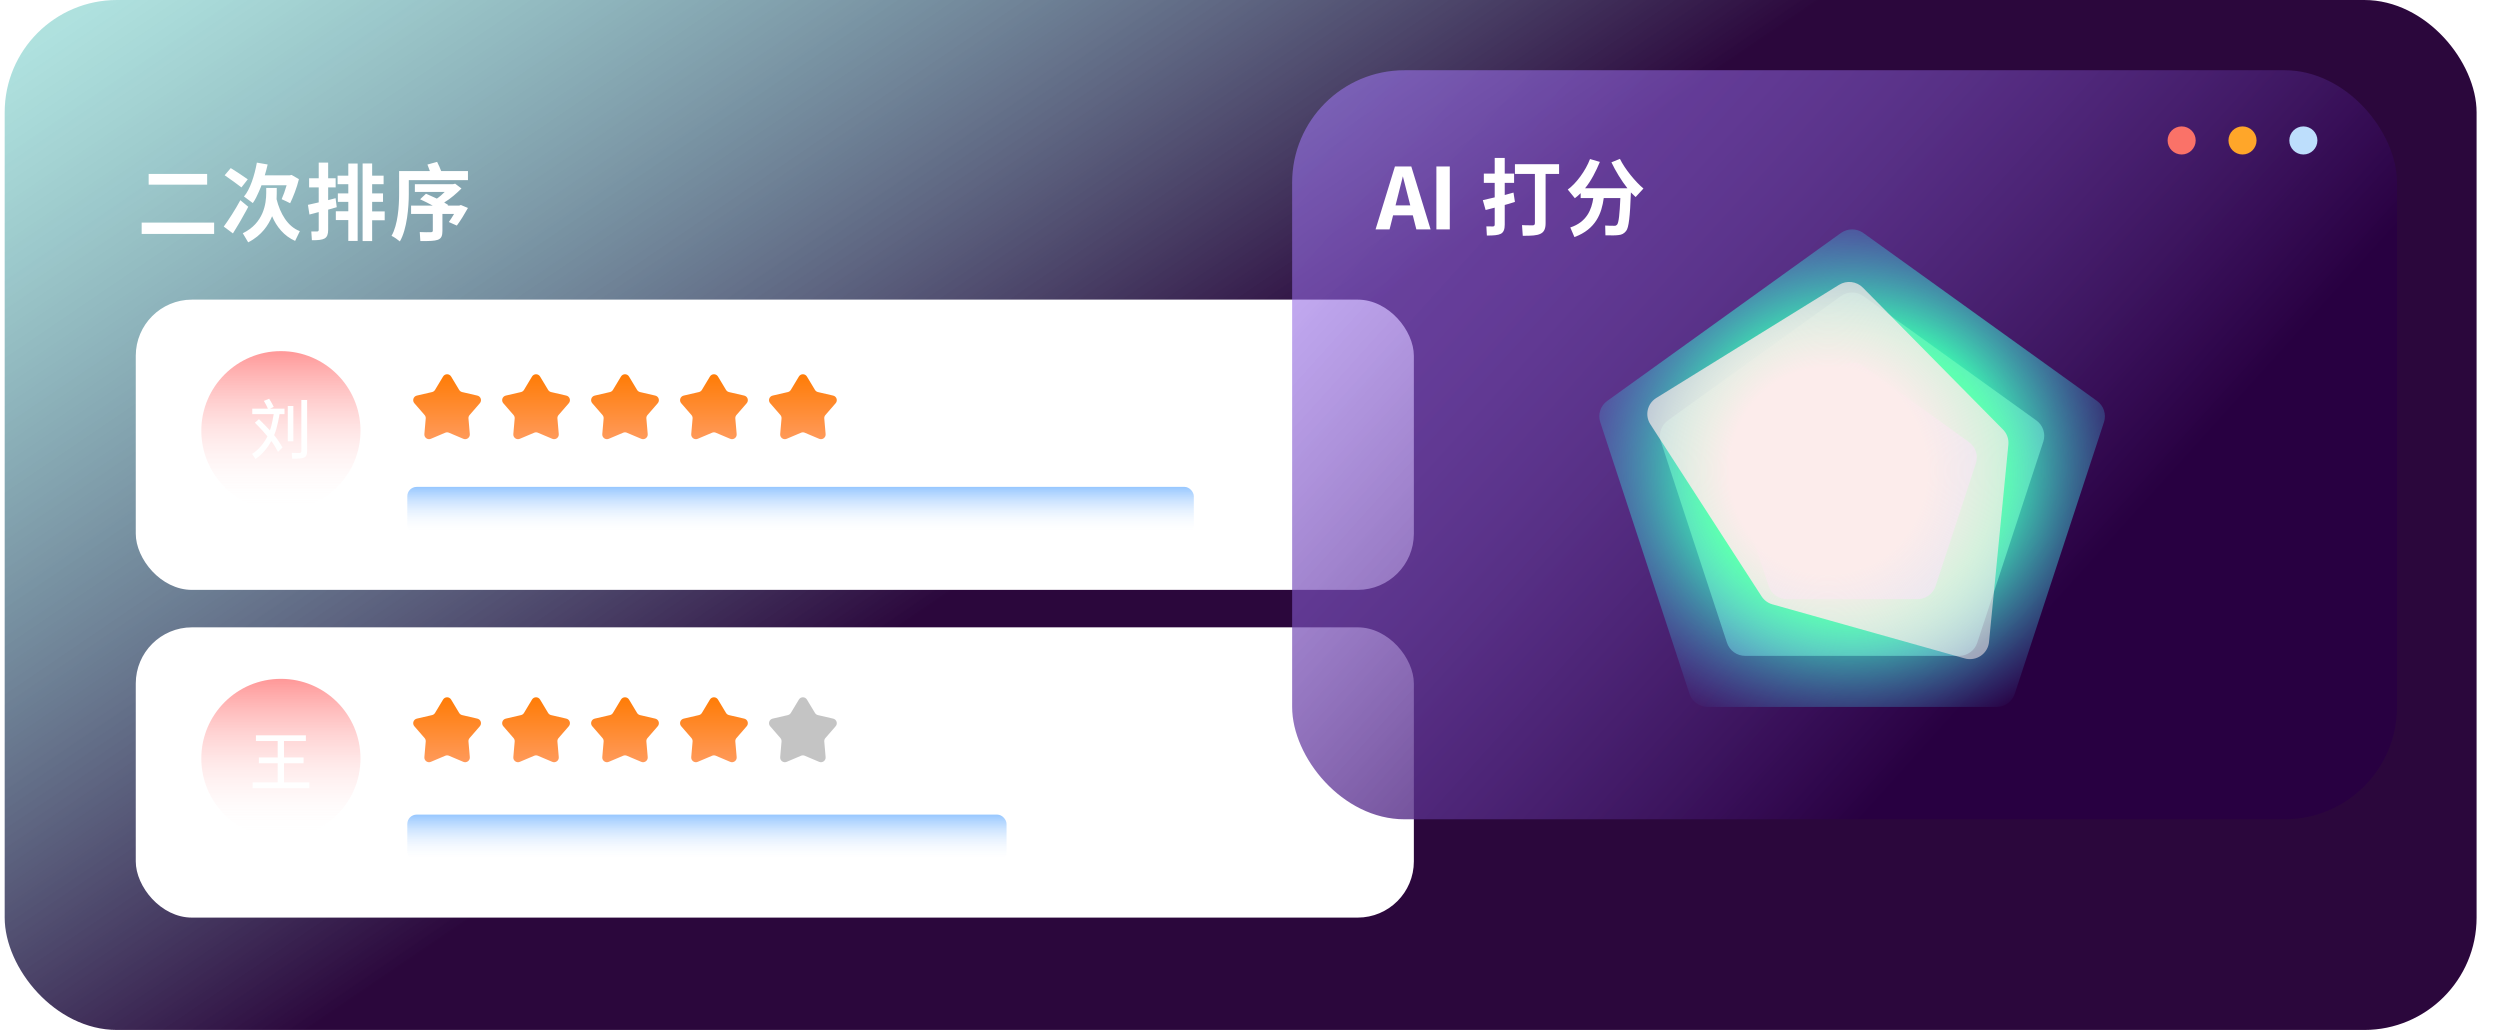<svg width="534" height="220" viewBox="0 0 534 220" fill="none" xmlns="http://www.w3.org/2000/svg">
<rect x="1" width="528" height="220" rx="24" fill="url(#paint0_linear)"/>
<rect x="29" y="64" width="273" height="62" rx="12" fill="white"/>
<circle cx="60" cy="92" r="17" fill="url(#paint1_linear)"/>
<rect x="87" y="104" width="168" height="10" rx="2" fill="url(#paint2_linear)"/>
<rect x="29" y="134" width="273" height="62" rx="12" fill="white"/>
<circle cx="60" cy="162" r="17" fill="url(#paint3_linear)"/>
<rect x="87" y="174" width="128" height="10" rx="2" fill="url(#paint4_linear)"/>
<g filter="url(#filter0_b)">
<rect x="276" y="15" width="236" height="160" rx="24" fill="url(#paint5_linear)"/>
</g>
<path d="M466 33C467.657 33 469 31.657 469 30C469 28.343 467.657 27 466 27C464.343 27 463 28.343 463 30C463 31.657 464.343 33 466 33Z" fill="#FA7268"/>
<path d="M479 33C480.657 33 482 31.657 482 30C482 28.343 480.657 27 479 27C477.343 27 476 28.343 476 30C476 31.657 477.343 33 479 33Z" fill="#FFA629"/>
<path d="M492 33C493.657 33 495 31.657 495 30C495 28.343 493.657 27 492 27C490.343 27 489 28.343 489 30C489 31.657 490.343 33 492 33Z" fill="#BDDEFC"/>
<path fill-rule="evenodd" clip-rule="evenodd" d="M398.016 49.773L447.925 85.642C449.359 86.673 449.958 88.499 449.411 90.166L430.347 148.204C429.8 149.871 428.229 151 426.457 151H364.766C362.994 151 361.423 149.871 360.876 148.204L341.812 90.166C341.264 88.499 341.864 86.673 343.298 85.642L393.207 49.773C394.641 48.742 396.582 48.742 398.016 49.773Z" fill="url(#paint6_radial)"/>
<path fill-rule="evenodd" clip-rule="evenodd" d="M398.016 63.252L434.966 89.808C436.4 90.838 436.999 92.664 436.452 94.331L422.338 137.299C421.791 138.966 420.22 140.095 418.448 140.095H372.775C371.003 140.095 369.433 138.966 368.885 137.299L354.772 94.331C354.224 92.664 354.824 90.838 356.258 89.808L393.208 63.252C394.641 62.222 396.582 62.222 398.016 63.252Z" fill="url(#paint7_radial)"/>
<path fill-rule="evenodd" clip-rule="evenodd" d="M398.017 78.229L420.567 94.436C422.001 95.466 422.601 97.292 422.053 98.959L413.44 125.183C412.892 126.85 411.322 127.978 409.55 127.978H381.676C379.904 127.978 378.333 126.85 377.786 125.183L369.172 98.959C368.625 97.292 369.224 95.466 370.658 94.436L393.209 78.229C394.642 77.198 396.583 77.198 398.017 78.229Z" fill="#B3D9FF"/>
<g filter="url(#filter1_b)">
<path fill-rule="evenodd" clip-rule="evenodd" d="M397.914 61.443L427.844 91.755C428.687 92.608 429.106 93.785 428.989 94.973L424.852 137.135C424.634 139.359 422.634 140.987 420.386 140.771C420.141 140.747 419.899 140.702 419.663 140.636L378.597 129.09C377.635 128.82 376.807 128.211 376.269 127.377L352.51 90.614C351.293 88.731 351.85 86.229 353.753 85.026C353.764 85.019 353.775 85.012 353.786 85.005L392.818 60.84C394.449 59.831 396.57 60.082 397.914 61.443Z" fill="url(#paint8_radial)"/>
</g>
<path d="M302.532 49H305.574L301.452 35.554H297.96L293.82 49H296.808L297.564 45.994H301.776L302.532 49ZM298.086 43.87L299.652 37.66L301.236 43.87H298.086ZM309.675 35.554H306.813V49H309.675V35.554ZM320.583 49.936C321.159 49.63 321.411 48.982 321.411 47.992V43.78C321.663 43.726 321.915 43.654 322.185 43.564L322.365 43.51C322.797 43.384 323.229 43.258 323.589 43.132L323.283 41.134L321.411 41.656V39.064H323.409V37.084H321.411V33.736H319.269V37.084H316.947V39.064H319.269V42.16C318.405 42.376 317.397 42.61 316.731 42.754L317.325 44.86L319.269 44.356V47.974C319.269 48.244 319.125 48.37 318.891 48.37H318.783C318.477 48.37 317.829 48.37 317.487 48.352L317.595 50.314C319.053 50.314 320.007 50.242 320.583 49.936ZM329.043 49.936C329.817 49.576 330.141 48.856 330.141 47.668V37.156H333.021V35.068H323.589V37.156H327.855V47.65C327.855 47.974 327.711 48.136 327.369 48.136H327.225C326.973 48.136 326.577 48.136 326.163 48.118H325.965C325.641 48.118 325.353 48.1 325.101 48.082L325.263 50.368C327.153 50.368 328.287 50.314 329.043 49.936ZM342.561 42.304H346.107C345.963 45.742 345.765 47.596 345.405 47.992C345.225 48.154 345.153 48.226 344.847 48.226C344.433 48.226 343.443 48.226 342.867 48.172L342.921 50.26C344.217 50.296 345.135 50.296 345.747 50.206C346.377 50.152 346.899 49.9 347.331 49.342C347.925 48.658 348.177 46.138 348.357 41.152V41.098C348.681 41.44 349.059 41.8 349.365 42.088L351.039 40.27C349.347 38.866 347.043 36.058 346.017 33.934L344.199 34.672C345.063 36.49 346.359 38.632 347.619 40.216H338.565C339.843 38.686 340.923 36.544 341.733 34.582L339.627 33.97C338.673 36.49 336.693 39.172 334.875 40.486L336.387 42.34C336.873 41.962 337.305 41.602 337.629 41.26V42.304H340.329C339.969 44.752 338.943 47.434 335.415 48.586L336.297 50.638C340.923 48.946 342.129 45.508 342.561 42.304Z" fill="white"/>
<path d="M44.246 37.148H31.754V39.452H44.246V37.148ZM45.74 47.552H30.26V49.964H45.74V47.552ZM63.848 38.264L62.282 37.364L61.868 37.454H56.558C56.792 36.734 56.99 35.888 57.17 35.132L54.866 34.736C54.38 37.472 53.39 40.532 52.112 41.972L54.002 43.376C54.506 42.674 54.938 41.792 55.334 40.856L55.406 40.676L55.478 40.514C55.568 40.316 55.64 40.118 55.73 39.92L55.784 39.74C55.82 39.686 55.838 39.632 55.856 39.578H61.22C60.932 40.604 60.482 41.846 60.158 42.548C60.644 42.746 61.562 43.196 61.976 43.412C62.588 42.152 63.434 40.046 63.848 38.264ZM52.922 38.3C52.472 37.976 51.788 37.508 51.068 37.04L50.906 36.932C50.33 36.572 49.754 36.194 49.286 35.906L47.99 37.436C49.088 38.192 50.798 39.416 51.572 40.028L52.922 38.3ZM58.124 46.184C59.042 48.398 60.662 50.414 63.038 51.458L64.046 49.37C61.454 48.416 59.834 45.608 59.078 42.548C59.096 42.134 59.114 41.648 59.114 41.27V40.136H56.864V41.234C56.864 43.448 56.324 47.678 51.86 49.82L53.012 51.764C55.982 50.252 57.35 48.002 58.124 46.184ZM53.03 44.168L51.338 42.764C50.294 44.726 48.728 47.138 47.792 48.398L49.754 49.856C50.15 49.208 50.6 48.488 51.032 47.75L51.122 47.588C51.14 47.57 51.158 47.534 51.176 47.516L51.266 47.354C51.32 47.264 51.356 47.192 51.41 47.102L51.5 46.94L51.59 46.778C51.734 46.526 51.878 46.292 52.004 46.04L52.094 45.878C52.436 45.302 52.742 44.708 53.03 44.168ZM69.338 50.936C69.878 50.63 70.094 50.036 70.094 49.082V44.78C70.382 44.708 70.706 44.618 71.012 44.528L71.174 44.474C71.444 44.402 71.696 44.33 71.93 44.258L71.678 42.332L70.094 42.746V40.028H71.696V38.084H70.094V34.736H68.078V38.084H66.026V40.028H68.078V43.232C67.286 43.412 66.386 43.628 65.774 43.754L66.098 45.824C66.458 45.734 66.854 45.626 67.268 45.518L67.448 45.464C67.664 45.41 67.862 45.356 68.078 45.302V49.118C68.078 49.334 67.934 49.442 67.736 49.442H67.628C67.34 49.442 66.8 49.442 66.494 49.442L66.62 51.314C67.934 51.314 68.816 51.242 69.338 50.936ZM79.49 47.048H82.172V45.158H79.49V43.124H81.812V41.306H79.49V39.344H81.938V37.526H79.49V34.916H77.456V51.494H79.49V47.048ZM76.394 34.934H74.396V37.526H72.11V39.344H74.396V41.306H72.164V43.124H74.396V45.122H71.732V47.012H74.396V51.458H76.394V34.934ZM87.32 38.48H99.956V36.536H94.232C94.124 36.248 93.98 35.906 93.836 35.564L93.746 35.384C93.62 35.096 93.494 34.826 93.368 34.574L91.298 35.15C91.46 35.546 91.658 36.086 91.82 36.536H85.25V41.45C85.25 43.934 85.016 47.984 83.63 50.378C84.098 50.576 85.052 51.242 85.412 51.566C86.942 48.974 87.32 44.204 87.32 41.45V38.48ZM93.512 51.224C94.304 50.936 94.502 50.324 94.502 49.298V45.698H96.986C96.626 46.31 96.194 46.994 95.87 47.426L97.58 48.182C98.282 47.264 99.272 45.662 99.956 44.42L98.444 43.79L98.084 43.916H95.6L95.744 43.79C95.492 43.628 95.204 43.43 94.88 43.25C96.194 42.476 97.58 41.252 98.57 40.262L97.22 39.236L96.77 39.344H88.616V41H94.988C94.502 41.486 93.89 42.044 93.314 42.422C93.062 42.314 92.81 42.188 92.558 42.08L92.396 42.008C91.892 41.774 91.388 41.54 90.992 41.378L89.732 42.566C90.524 42.926 91.568 43.43 92.432 43.916H87.806V45.698H92.45V49.262C92.45 49.478 92.342 49.586 92.018 49.604C91.694 49.622 90.362 49.604 89.66 49.568L89.786 51.494H90.146C91.676 51.494 92.792 51.476 93.512 51.224Z" fill="white"/>
<path d="M94.643 80.424C95.032 79.778 95.968 79.778 96.357 80.424L98.079 83.286C98.219 83.518 98.447 83.684 98.711 83.745L101.965 84.498C102.699 84.668 102.989 85.559 102.495 86.128L100.305 88.651C100.127 88.856 100.04 89.123 100.064 89.393L100.353 92.721C100.418 93.472 99.66 94.022 98.966 93.728L95.89 92.425C95.641 92.32 95.359 92.32 95.11 92.425L92.034 93.728C91.34 94.022 90.582 93.472 90.647 92.721L90.936 89.393C90.96 89.123 90.873 88.856 90.695 88.651L88.505 86.128C88.011 85.559 88.3 84.668 89.035 84.498L92.289 83.745C92.553 83.684 92.781 83.518 92.921 83.286L94.643 80.424Z" fill="url(#paint9_linear)"/>
<path d="M94.643 149.424C95.032 148.778 95.968 148.778 96.357 149.424L98.079 152.286C98.219 152.518 98.447 152.684 98.711 152.745L101.965 153.498C102.699 153.669 102.989 154.559 102.495 155.128L100.305 157.651C100.127 157.855 100.04 158.123 100.064 158.393L100.353 161.721C100.418 162.472 99.66 163.022 98.966 162.728L95.89 161.425C95.641 161.32 95.359 161.32 95.11 161.425L92.034 162.728C91.34 163.022 90.582 162.472 90.647 161.721L90.936 158.393C90.96 158.123 90.873 157.855 90.695 157.651L88.505 155.128C88.011 154.559 88.3 153.669 89.035 153.498L92.289 152.745C92.553 152.684 92.781 152.518 92.921 152.286L94.643 149.424Z" fill="url(#paint10_linear)"/>
<path d="M113.643 80.424C114.032 79.778 114.968 79.778 115.357 80.424L117.079 83.286C117.219 83.518 117.447 83.684 117.711 83.745L120.965 84.498C121.699 84.668 121.989 85.559 121.495 86.128L119.305 88.651C119.127 88.856 119.04 89.123 119.064 89.393L119.353 92.721C119.418 93.472 118.66 94.022 117.966 93.728L114.89 92.425C114.641 92.32 114.359 92.32 114.11 92.425L111.034 93.728C110.34 94.022 109.582 93.472 109.647 92.721L109.936 89.393C109.96 89.123 109.873 88.856 109.695 88.651L107.505 86.128C107.011 85.559 107.301 84.668 108.035 84.498L111.289 83.745C111.553 83.684 111.781 83.518 111.921 83.286L113.643 80.424Z" fill="url(#paint11_linear)"/>
<path d="M113.643 149.424C114.032 148.778 114.968 148.778 115.357 149.424L117.079 152.286C117.219 152.518 117.447 152.684 117.711 152.745L120.965 153.498C121.699 153.669 121.989 154.559 121.495 155.128L119.305 157.651C119.127 157.855 119.04 158.123 119.064 158.393L119.353 161.721C119.418 162.472 118.66 163.022 117.966 162.728L114.89 161.425C114.641 161.32 114.359 161.32 114.11 161.425L111.034 162.728C110.34 163.022 109.582 162.472 109.647 161.721L109.936 158.393C109.96 158.123 109.873 157.855 109.695 157.651L107.505 155.128C107.011 154.559 107.301 153.669 108.035 153.498L111.289 152.745C111.553 152.684 111.781 152.518 111.921 152.286L113.643 149.424Z" fill="url(#paint12_linear)"/>
<path d="M132.643 80.424C133.032 79.778 133.968 79.778 134.357 80.424L136.079 83.286C136.219 83.518 136.447 83.684 136.711 83.745L139.965 84.498C140.699 84.668 140.989 85.559 140.495 86.128L138.305 88.651C138.127 88.856 138.04 89.123 138.064 89.393L138.353 92.721C138.418 93.472 137.66 94.022 136.966 93.728L133.89 92.425C133.641 92.32 133.359 92.32 133.11 92.425L130.034 93.728C129.34 94.022 128.582 93.472 128.647 92.721L128.936 89.393C128.96 89.123 128.873 88.856 128.695 88.651L126.505 86.128C126.011 85.559 126.301 84.668 127.035 84.498L130.289 83.745C130.553 83.684 130.781 83.518 130.921 83.286L132.643 80.424Z" fill="url(#paint13_linear)"/>
<path d="M132.643 149.424C133.032 148.778 133.968 148.778 134.357 149.424L136.079 152.286C136.219 152.518 136.447 152.684 136.711 152.745L139.965 153.498C140.699 153.669 140.989 154.559 140.495 155.128L138.305 157.651C138.127 157.855 138.04 158.123 138.064 158.393L138.353 161.721C138.418 162.472 137.66 163.022 136.966 162.728L133.89 161.425C133.641 161.32 133.359 161.32 133.11 161.425L130.034 162.728C129.34 163.022 128.582 162.472 128.647 161.721L128.936 158.393C128.96 158.123 128.873 157.855 128.695 157.651L126.505 155.128C126.011 154.559 126.301 153.669 127.035 153.498L130.289 152.745C130.553 152.684 130.781 152.518 130.921 152.286L132.643 149.424Z" fill="url(#paint14_linear)"/>
<path d="M151.643 80.424C152.032 79.778 152.968 79.778 153.357 80.424L155.079 83.286C155.219 83.518 155.447 83.684 155.711 83.745L158.965 84.498C159.699 84.668 159.989 85.559 159.495 86.128L157.305 88.651C157.127 88.856 157.04 89.123 157.064 89.393L157.353 92.721C157.418 93.472 156.66 94.022 155.966 93.728L152.89 92.425C152.641 92.32 152.359 92.32 152.11 92.425L149.034 93.728C148.34 94.022 147.582 93.472 147.647 92.721L147.936 89.393C147.96 89.123 147.873 88.856 147.695 88.651L145.505 86.128C145.011 85.559 145.301 84.668 146.035 84.498L149.289 83.745C149.553 83.684 149.781 83.518 149.921 83.286L151.643 80.424Z" fill="url(#paint15_linear)"/>
<path d="M151.643 149.424C152.032 148.778 152.968 148.778 153.357 149.424L155.079 152.286C155.219 152.518 155.447 152.684 155.711 152.745L158.965 153.498C159.699 153.669 159.989 154.559 159.495 155.128L157.305 157.651C157.127 157.855 157.04 158.123 157.064 158.393L157.353 161.721C157.418 162.472 156.66 163.022 155.966 162.728L152.89 161.425C152.641 161.32 152.359 161.32 152.11 161.425L149.034 162.728C148.34 163.022 147.582 162.472 147.647 161.721L147.936 158.393C147.96 158.123 147.873 157.855 147.695 157.651L145.505 155.128C145.011 154.559 145.301 153.669 146.035 153.498L149.289 152.745C149.553 152.684 149.781 152.518 149.921 152.286L151.643 149.424Z" fill="url(#paint16_linear)"/>
<path d="M170.643 80.424C171.032 79.778 171.968 79.778 172.357 80.424L174.079 83.286C174.219 83.518 174.447 83.684 174.711 83.745L177.965 84.498C178.699 84.668 178.989 85.559 178.495 86.128L176.305 88.651C176.127 88.856 176.04 89.123 176.064 89.393L176.353 92.721C176.418 93.472 175.66 94.022 174.966 93.728L171.89 92.425C171.641 92.32 171.359 92.32 171.11 92.425L168.034 93.728C167.34 94.022 166.582 93.472 166.647 92.721L166.936 89.393C166.96 89.123 166.873 88.856 166.695 88.651L164.505 86.128C164.011 85.559 164.301 84.668 165.035 84.498L168.289 83.745C168.553 83.684 168.781 83.518 168.921 83.286L170.643 80.424Z" fill="url(#paint17_linear)"/>
<path d="M170.643 149.424C171.032 148.778 171.968 148.778 172.357 149.424L174.079 152.286C174.219 152.518 174.447 152.684 174.711 152.745L177.965 153.498C178.699 153.669 178.989 154.559 178.495 155.128L176.305 157.651C176.127 157.855 176.04 158.123 176.064 158.393L176.353 161.721C176.418 162.472 175.66 163.022 174.966 162.728L171.89 161.425C171.641 161.32 171.359 161.32 171.11 161.425L168.034 162.728C167.34 163.022 166.582 162.472 166.647 161.721L166.936 158.393C166.96 158.123 166.873 157.855 166.695 157.651L164.505 155.128C164.011 154.559 164.301 153.669 165.035 153.498L168.289 152.745C168.553 152.684 168.781 152.518 168.921 152.286L170.643 149.424Z" fill="#C4C4C4"/>
<path d="M57.956 94.214C58.572 94.998 59.048 95.922 59.384 96.524L60.35 95.586C59.93 94.886 59.314 93.85 58.558 92.954C58.908 92.142 59.174 91.134 59.398 90.098L59.426 89.958C59.44 89.916 59.44 89.86 59.454 89.818L59.482 89.678C59.496 89.65 59.496 89.622 59.496 89.608L59.524 89.454L59.552 89.314C59.566 89.286 59.566 89.272 59.58 89.244L59.608 89.104L59.65 88.88C59.65 88.838 59.664 88.796 59.664 88.74L59.692 88.6C59.706 88.558 59.72 88.502 59.72 88.46H60.77V87.298H57.648L58.474 86.92C58.264 86.444 57.816 85.702 57.494 85.17L56.36 85.632C56.654 86.136 57.046 86.822 57.228 87.298H53.882V88.46H58.46C58.446 88.572 58.418 88.684 58.404 88.81L58.376 88.95L58.348 89.09L58.32 89.23C58.306 89.3 58.292 89.37 58.278 89.44L58.264 89.58C58.096 90.434 57.914 91.26 57.648 91.932C57.354 91.596 57.004 91.246 56.668 90.896L56.57 90.798C56.458 90.686 56.36 90.588 56.262 90.49L56.164 90.378C55.856 90.084 55.562 89.79 55.31 89.538L54.442 90.294C54.89 90.728 55.394 91.26 55.912 91.82L56.01 91.918C56.038 91.96 56.08 92.002 56.108 92.03L56.206 92.142C56.528 92.506 56.85 92.856 57.13 93.206C56.388 94.676 55.17 96.16 53.84 96.958L54.582 98.036C55.996 97.098 57.172 95.628 57.956 94.214ZM64.956 97.742C65.404 97.546 65.6 97.098 65.6 96.37V85.436H64.368V96.37C64.368 96.608 64.228 96.762 64.004 96.762C63.948 96.762 63.878 96.762 63.78 96.762H63.668C63.304 96.762 62.758 96.748 62.324 96.734L62.408 97.994C63.682 97.994 64.508 97.938 64.956 97.742ZM62.66 86.724H61.47V94.27H62.66V86.724Z" fill="white"/>
<path d="M66.076 167.118H60.658V163.03H64.844V161.798H60.658V158.284H65.334V157.066H54.666V158.284H59.314V161.798H55.296V163.03H59.314V167.118H53.966V168.35H66.076V167.118Z" fill="white"/>
<defs>
<filter id="filter0_b" x="261" y="0" width="266" height="190" filterUnits="userSpaceOnUse" color-interpolation-filters="sRGB">
<feFlood flood-opacity="0" result="BackgroundImageFix"/>
<feGaussianBlur in="BackgroundImage" stdDeviation="7.5"/>
<feComposite in2="SourceAlpha" operator="in" result="effect1_backgroundBlur"/>
<feBlend mode="normal" in="SourceGraphic" in2="effect1_backgroundBlur" result="shape"/>
</filter>
<filter id="filter1_b" x="338.865" y="47.224" width="103.143" height="106.566" filterUnits="userSpaceOnUse" color-interpolation-filters="sRGB">
<feFlood flood-opacity="0" result="BackgroundImageFix"/>
<feGaussianBlur in="BackgroundImage" stdDeviation="6.5"/>
<feComposite in2="SourceAlpha" operator="in" result="effect1_backgroundBlur"/>
<feBlend mode="normal" in="SourceGraphic" in2="effect1_backgroundBlur" result="shape"/>
</filter>
<linearGradient id="paint0_linear" x1="20.072" y1="1.93538e-06" x2="283.592" y2="387.074" gradientUnits="userSpaceOnUse">
<stop stop-color="#66C7C1" stop-opacity="0.52"/>
<stop offset="0.444" stop-color="#2B073C"/>
</linearGradient>
<linearGradient id="paint1_linear" x1="60" y1="75" x2="60" y2="109" gradientUnits="userSpaceOnUse">
<stop stop-color="#FF9898"/>
<stop offset="1" stop-color="white" stop-opacity="0"/>
</linearGradient>
<linearGradient id="paint2_linear" x1="171" y1="104" x2="171" y2="114" gradientUnits="userSpaceOnUse">
<stop stop-color="#97C7FF"/>
<stop offset="1" stop-color="white" stop-opacity="0"/>
</linearGradient>
<linearGradient id="paint3_linear" x1="60" y1="145" x2="60" y2="179" gradientUnits="userSpaceOnUse">
<stop stop-color="#FF9898"/>
<stop offset="1" stop-color="white" stop-opacity="0"/>
</linearGradient>
<linearGradient id="paint4_linear" x1="151" y1="174" x2="151" y2="184" gradientUnits="userSpaceOnUse">
<stop stop-color="#97C7FF"/>
<stop offset="1" stop-color="white" stop-opacity="0"/>
</linearGradient>
<linearGradient id="paint5_linear" x1="284.525" y1="15" x2="489.443" y2="199.987" gradientUnits="userSpaceOnUse">
<stop stop-color="#A77DFF" stop-opacity="0.52"/>
<stop offset="0.693" stop-color="#280041"/>
</linearGradient>
<radialGradient id="paint6_radial" cx="0" cy="0" r="1" gradientUnits="userSpaceOnUse" gradientTransform="translate(395.611 100) rotate(90) scale(60.5 64.059)">
<stop offset="0.499" stop-color="#3EEEAF"/>
<stop offset="1" stop-color="#3E9CEE" stop-opacity="0"/>
</radialGradient>
<radialGradient id="paint7_radial" cx="0" cy="0" r="1" gradientUnits="userSpaceOnUse" gradientTransform="translate(395.612 101.287) rotate(89.608) scale(56.714 59.977)">
<stop offset="0.519" stop-color="#5EFFB1"/>
<stop offset="1" stop-color="#799FFF" stop-opacity="0.26"/>
</radialGradient>
<radialGradient id="paint8_radial" cx="0" cy="0" r="1" gradientUnits="userSpaceOnUse" gradientTransform="translate(390.437 100.507) rotate(90) scale(50.493 48.348)">
<stop offset="0.436" stop-color="#FCECEB"/>
<stop offset="1" stop-color="#FCECEB" stop-opacity="0.54"/>
</radialGradient>
<linearGradient id="paint9_linear" x1="95.5" y1="79" x2="95.5" y2="96" gradientUnits="userSpaceOnUse">
<stop stop-color="#FF7A00"/>
<stop offset="1" stop-color="#FF9E67"/>
</linearGradient>
<linearGradient id="paint10_linear" x1="95.5" y1="148" x2="95.5" y2="165" gradientUnits="userSpaceOnUse">
<stop stop-color="#FF7A00"/>
<stop offset="1" stop-color="#FF9E67"/>
</linearGradient>
<linearGradient id="paint11_linear" x1="114.5" y1="79" x2="114.5" y2="96" gradientUnits="userSpaceOnUse">
<stop stop-color="#FF7A00"/>
<stop offset="1" stop-color="#FF9E67"/>
</linearGradient>
<linearGradient id="paint12_linear" x1="114.5" y1="148" x2="114.5" y2="165" gradientUnits="userSpaceOnUse">
<stop stop-color="#FF7A00"/>
<stop offset="1" stop-color="#FF9E67"/>
</linearGradient>
<linearGradient id="paint13_linear" x1="133.5" y1="79" x2="133.5" y2="96" gradientUnits="userSpaceOnUse">
<stop stop-color="#FF7A00"/>
<stop offset="1" stop-color="#FF9E67"/>
</linearGradient>
<linearGradient id="paint14_linear" x1="133.5" y1="148" x2="133.5" y2="165" gradientUnits="userSpaceOnUse">
<stop stop-color="#FF7A00"/>
<stop offset="1" stop-color="#FF9E67"/>
</linearGradient>
<linearGradient id="paint15_linear" x1="152.5" y1="79" x2="152.5" y2="96" gradientUnits="userSpaceOnUse">
<stop stop-color="#FF7A00"/>
<stop offset="1" stop-color="#FF9E67"/>
</linearGradient>
<linearGradient id="paint16_linear" x1="152.5" y1="148" x2="152.5" y2="165" gradientUnits="userSpaceOnUse">
<stop stop-color="#FF7A00"/>
<stop offset="1" stop-color="#FF9E67"/>
</linearGradient>
<linearGradient id="paint17_linear" x1="171.5" y1="79" x2="171.5" y2="96" gradientUnits="userSpaceOnUse">
<stop stop-color="#FF7A00"/>
<stop offset="1" stop-color="#FF9E67"/>
</linearGradient>
</defs>
</svg>
